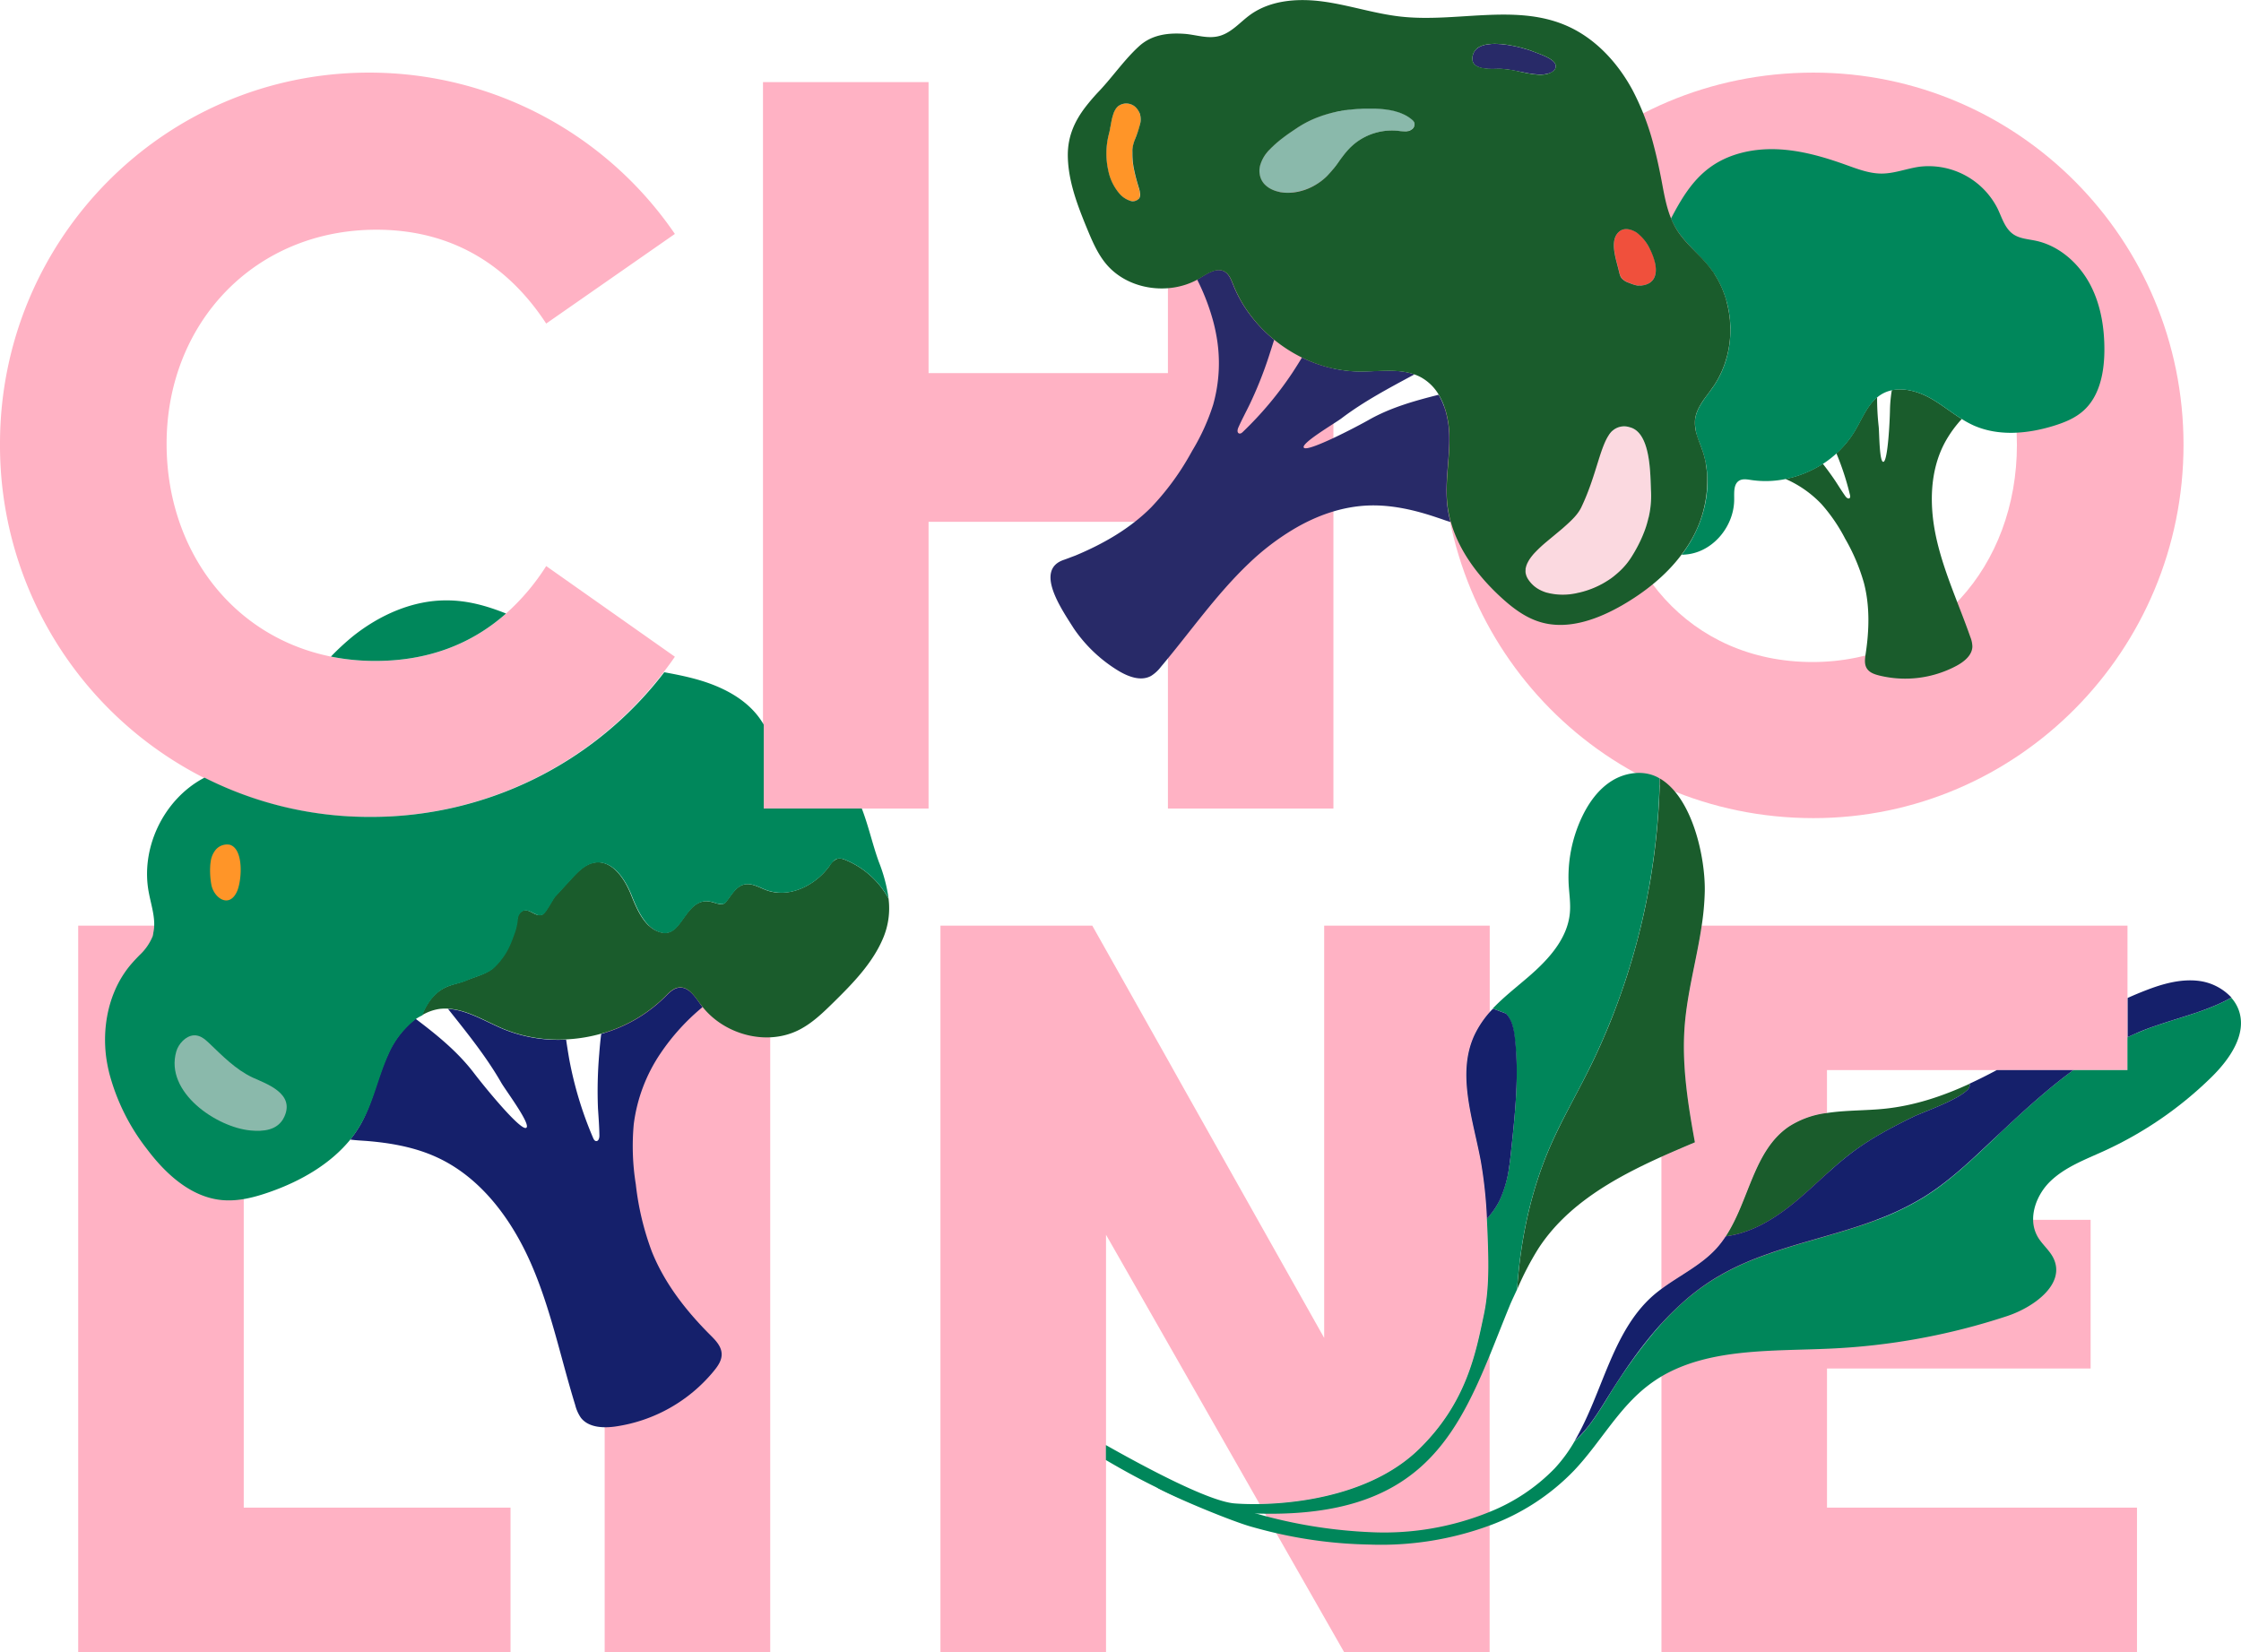 <svg id="f3db21fc-dac6-40a1-ae15-7b77c72d9daa" data-name="Layer 1" xmlns="http://www.w3.org/2000/svg" viewBox="0 0 786.36 579.74"><defs><style>.a66f46bb-117e-4894-8093-fa14bcec45e8{fill:#ffb2c4;}.a63fd11d-b7ac-4440-8d82-d2f24c058ef9{fill:#1a5c2c;}.aa3aa68e-4ad2-4ea7-8513-80a4c7d6f3a4{fill:#00865a;}.ba3ce272-00c7-437d-be02-112083d6a203{fill:#15206b;}.f42f668d-3893-4c53-a10d-0a69766c0848{fill:#00875b;}.b41f713b-1485-4d33-8248-0b580450bbfd{fill:#282a68;}.b23177d0-78a5-4cb1-9f33-a981a36a6dbc{fill:#8ab9ab;}.e680868e-124c-4008-bec1-1a87e8f8d059{fill:#fbd9e0;}.ba6eab62-dd75-4284-8da4-1c535f6837dc{fill:#f0503c;}.b3103684-9742-48c1-941b-f0d7cc16aacb{fill:#ff9528;}</style></defs><title>Cerebelly_Website_NutrientIllustrated_Choline</title><path class="a66f46bb-117e-4894-8093-fa14bcec45e8" d="M27.44,324.81H85.53V529.05h93.61v50.69H27.44Z"/><rect class="a66f46bb-117e-4894-8093-fa14bcec45e8" x="212.18" y="324.82" width="58.09" height="254.92"/><path class="a66f46bb-117e-4894-8093-fa14bcec45e8" d="M522,434.48c.33,8.95.51,18-1.32,26.75-2.88,13.69-6.1,30.95-22.69,47.21-15.78,15.46-40.57,19.07-56,19.35l1.94,3.39.5.88,3.36,5.88,23.85,41.8h51.06V426.48c-.34.39-.68.77-1,1.14Q521.91,431.06,522,434.48Zm-4.64-71.43c-6.42,13.65-.6,29.5,2.16,44.32a156.6,156.6,0,0,1,2.16,20.26q.54-.57,1-1.17V355.08A34.64,34.64,0,0,0,517.39,363.05Z"/><path class="a66f46bb-117e-4894-8093-fa14bcec45e8" d="M517.39,363.05c-6.42,13.65-.6,29.5,2.16,44.32a156.6,156.6,0,0,1,2.16,20.26q.54-.57,1-1.17v0c-.34.39-.68.77-1,1.14q.18,3.44.3,6.86c.33,8.95.51,18-1.32,26.75-2.88,13.69-6.1,30.95-22.69,47.21-15.78,15.46-40.57,19.07-56,19.35l-1-1.74L411.33,474l0,0-13.57-23.79-9.66-16.92V579.74H330V324.82h53.28l12.65,22.47,14.27,25.37,4,7.16,50.45,89.67V324.82h58.09v30.26A34.64,34.64,0,0,0,517.39,363.05Z"/><path class="a66f46bb-117e-4894-8093-fa14bcec45e8" d="M591.09,360.33c.91-12,4.28-23.64,6-35.51H583v81.1c3.9-1.75,7.83-3.42,11.71-5.06C592.26,387.48,590.05,373.9,591.09,360.33Zm50,168.72V480.22h92.5V428.05h-92.5V390.56a31.71,31.71,0,0,0-13.41,4.78c-12.4,8.42-13.92,26-22.14,38.48a32.48,32.48,0,0,1-3.23,4.24c-5.39,5.94-12.86,9.45-19.31,14.23V579.74H749.86V529.05Z"/><path class="a66f46bb-117e-4894-8093-fa14bcec45e8" d="M746.53,324.82v50.69H641.08v15.05a31.71,31.71,0,0,0-13.41,4.78c-12.4,8.42-13.92,26-22.14,38.48a32.48,32.48,0,0,1-3.23,4.24c-5.39,5.94-12.86,9.45-19.31,14.23V405.92c3.9-1.75,7.83-3.42,11.71-5.06-2.44-13.38-4.65-27-3.61-40.53.91-12,4.28-23.64,6-35.51Z"/><path class="a66f46bb-117e-4894-8093-fa14bcec45e8" d="M191.66,198.64l45.15,31.81c-1.27,1.87-2.61,3.68-4,5.48a129.47,129.47,0,0,1-103.32,50.76,128,128,0,0,1-58-13.77A130.8,130.8,0,0,1,0,155.73C0,83.94,57.72,25.48,129.51,25.48a129.83,129.83,0,0,1,107.3,56.61l-45.15,31.45c-13.31-20.36-32.92-32.93-59.57-32.93-42.92,0-73.63,32.93-73.63,75.12,0,36.92,22.7,67.61,57.66,74.67a78.24,78.24,0,0,0,15.6,1.53c18.72,0,33.88-6,45.85-16.64A78.66,78.66,0,0,0,191.66,198.64Z"/><polygon class="a66f46bb-117e-4894-8093-fa14bcec45e8" points="467.89 28.81 467.89 283.73 409.82 283.73 409.82 183.11 325.83 183.11 325.83 283.73 267.73 283.73 267.73 28.81 325.83 28.81 325.83 130.93 409.82 130.93 409.82 28.81 467.89 28.81"/><path class="a66f46bb-117e-4894-8093-fa14bcec45e8" d="M506.09,156.09c0-72.15,57.34-130.61,130.23-130.61,71.78,0,129.87,58.46,129.87,130.61s-58.09,131-129.87,131C563.43,287.07,506.09,228.24,506.09,156.09Zm201.64,0c0-42.55-29.23-75.85-71.78-75.85-42.92,0-71.4,33.3-71.4,75.85S593,232.31,636,232.31C678.5,232.31,707.73,198.64,707.73,156.09Z"/><path class="a63fd11d-b7ac-4440-8d82-d2f24c058ef9" d="M691.2,380.92a2.93,2.93,0,0,1-1.13,1.84c-.14.13-.29.26-.46.39a15.44,15.44,0,0,1-1.72,1.2l-1,.61-.37.2-1.14.61c-.65.33-1.33.67-2,1l-.84.39-.85.39c-1.71.76-3.44,1.48-5,2.12l-1.5.61-.69.28-1.24.51c-.76.32-1.38.58-1.78.78-7.43,3.65-14.8,7.51-21.45,12.48-3.1,2.33-6,4.86-8.9,7.46-3.75,3.39-7.42,6.87-11.32,10.08-6.89,5.67-14.79,10.59-23.62,11.89a2.18,2.18,0,0,0-.61.06c8.22-12.5,9.74-30.06,22.14-38.48a31.71,31.71,0,0,1,13.41-4.78c6.48-1,13.38-.81,19.92-1.47,10.61-1.06,20.52-4.38,30.12-8.8A1.91,1.91,0,0,1,691.2,380.92Z"/><path class="aa3aa68e-4ad2-4ea7-8513-80a4c7d6f3a4" d="M776.09,377.89a132.23,132.23,0,0,1-37.78,26c-6.57,3-13.57,5.58-18.79,10.58-3.65,3.49-6.16,8.63-6.1,13.54a12.2,12.2,0,0,0,1.64,6.06c1.63,2.78,4.37,4.85,5.66,7.81,3.91,8.94-7.21,16.9-16.44,19.95a231.23,231.23,0,0,1-62.21,11.42C621.93,474.18,600,473,583,483a46.92,46.92,0,0,0-4.44,3c-10.61,8-17,20.27-26.16,29.95a78.73,78.73,0,0,1-29.63,19.34A110.53,110.53,0,0,1,480.47,542a158.32,158.32,0,0,1-32.62-4c-2.85-.66-5.78-1.41-8.84-2.28-6.65-1.88-24.7-9.3-32.06-13.16l0,0-1.17-.64,7.86.84c10,2.84,18.33,5.85,27.47,8.44h0c1.12.32,2.25.64,3.4.94a171.65,171.65,0,0,0,36.14,5.5,98.22,98.22,0,0,0,42.13-7.13,65.83,65.83,0,0,0,22.73-15.21,52.42,52.42,0,0,0,7-9.54c4.67-4.15,8.21-9.85,11.36-14.94a191.75,191.75,0,0,1,16.5-23.29c.86-1,1.73-2,2.63-3q2.06-2.26,4.22-4.39t4.46-4.11q1.74-1.48,3.54-2.87,3-2.31,6.26-4.32a85.27,85.27,0,0,1,10.68-5.56h0q2.76-1.2,5.58-2.26h0l2.83-1h0c.95-.34,1.9-.66,2.86-1,9.42-3.13,19.19-5.55,28.65-8.66q2.67-.87,5.31-1.84c.35-.13.71-.25,1.06-.39a96,96,0,0,0,16.45-7.89c8.21-5.05,15.34-11.69,22.37-18.3L702,397.4c8.18-7.67,16.53-15.3,25.51-21.89h19V364c1-.5,2.09-1,3.15-1.43s2.13-.89,3.21-1.31q2.82-1.08,5.69-2c3.83-1.27,7.71-2.41,11.51-3.69l1.67-.57c2.21-.77,4.39-1.61,6.51-2.56h0c1.6-.71,3.16-1.48,4.69-2.34a13.36,13.36,0,0,1,2.61,4.32C788.59,362.8,782.46,371.61,776.09,377.89Z"/><path class="ba3ce272-00c7-437d-be02-112083d6a203" d="M727.53,375.51c-9,6.59-17.33,14.22-25.51,21.89q-2.38,2.22-4.75,4.46c-7,6.61-14.16,13.23-22.38,18.3a95.53,95.53,0,0,1-16.44,7.89c-.35.14-.71.26-1.06.39-1.75.64-3.52,1.25-5.29,1.84-9.46,3.11-19.23,5.53-28.65,8.66-1,.32-1.91.64-2.86,1h0c-1,.33-1.89.67-2.83,1h0q-2.82,1.05-5.58,2.26h0a84.83,84.83,0,0,0-10.7,5.56,75.19,75.19,0,0,0-6.24,4.32q-1.8,1.38-3.54,2.87-2.29,2-4.46,4.11c-1.46,1.41-2.86,2.87-4.22,4.37-7.27,8-13.46,17.1-19.15,26.3-1.57,2.55-3.25,5.25-5.11,7.83a43.91,43.91,0,0,1-6.25,7.11c10.15-17.24,13.27-39.63,28.9-52.16.53-.42,1.06-.83,1.61-1.23,6.45-4.78,13.92-8.29,19.31-14.23a32.48,32.48,0,0,0,3.23-4.24,2,2,0,0,0,.61-.06c8.83-1.3,16.73-6.22,23.62-11.89,3.9-3.21,7.57-6.69,11.32-10.08,2.88-2.6,5.8-5.13,8.9-7.46,6.65-5,14-8.83,21.45-12.48.4-.2,1-.46,1.78-.78l1.24-.51.69-.28,1.5-.61c1.56-.64,3.29-1.36,5-2.12l.85-.39.84-.39c.7-.33,1.38-.67,2-1l1.14-.61.37-.2,1-.61a15.44,15.44,0,0,0,1.72-1.2c.17-.13.32-.26.46-.39a2.93,2.93,0,0,0,1.13-1.84,1.91,1.91,0,0,0-.08-.63c3.22-1.48,6.41-3.09,9.57-4.78Z"/><path class="ba3ce272-00c7-437d-be02-112083d6a203" d="M783,350.05c-1.52.85-3.08,1.62-4.67,2.34h0c-2.12.94-4.3,1.78-6.51,2.56l-1.67.57c-3.8,1.28-7.68,2.42-11.51,3.69-1.92.63-3.83,1.29-5.71,2-1.08.41-2.14.85-3.19,1.31s-2.11.93-3.15,1.43V350.19q3.18-1.44,6.43-2.69c5.76-2.24,12-4,18.16-3.34A18.83,18.83,0,0,1,783,350.05Z"/><path class="a63fd11d-b7ac-4440-8d82-d2f24c058ef9" d="M598.2,312.81a92.56,92.56,0,0,1-1.08,12c-1.75,11.87-5.12,23.53-6,35.51-1,13.57,1.17,27.15,3.61,40.53-3.88,1.64-7.81,3.31-11.71,5.06-16.88,7.62-33.23,16.89-43.18,32.17a103.08,103.08,0,0,0-7.49,14.41c1.18-17.18,4.67-34.13,11.48-49.89,4-9.21,9-17.9,13.51-26.88,2-4,3.86-8,5.61-12.1q2-4.59,3.75-9.25,2.31-6.08,4.3-12.25c.52-1.62,1-3.25,1.51-4.88.25-.86.5-1.71.74-2.57.3-1.07.6-2.14.89-3.21.22-.81.43-1.61.64-2.42.37-1.41.72-2.82,1.06-4.23,0-.1.05-.21.07-.32.17-.68.33-1.37.48-2.05l.18-.77c.54-2.38,1.05-4.78,1.5-7.18s1-5.1,1.36-7.66a239.35,239.35,0,0,0,3-33.66C593.88,279.88,598.42,300.86,598.2,312.81Z"/><path class="aa3aa68e-4ad2-4ea7-8513-80a4c7d6f3a4" d="M582.37,273.18a239.65,239.65,0,0,1-15.7,81.2q-1.78,4.67-3.75,9.25c-1.75,4.08-3.63,8.12-5.61,12.1-4.48,9-9.53,17.67-13.51,26.88-6.81,15.76-10.3,32.71-11.48,49.89-.85,1.88-1.78,3.74-2.56,5.65-2.43,5.92-4.69,11.77-7,17.42-12.72,31-27,56.21-78.77,55.61l-2.91-.06c-3.18-.1-6.51-.28-10-.57-6.62-.55-15.37-3.85-24.19-8.07-6.52-3.13-13.08-6.75-18.84-10.14v-5.25c15.13,8.55,36.48,19.81,45.2,20.48,2.31.18,5.3.28,8.77.22,15.4-.28,40.19-3.89,56-19.35,16.59-16.26,19.81-33.52,22.69-47.21,1.83-8.73,1.65-17.8,1.32-26.75q-.12-3.42-.3-6.86c.35-.37.69-.75,1-1.14a27.56,27.56,0,0,0,2.62-3.71c.16-.28.31-.56.46-.84s.3-.58.44-.87A42.47,42.47,0,0,0,529.62,409c0-.33.1-.65.14-1,.24-1.76.42-3.51.6-5.25,1.39-13.1,2.76-26.34,1-39.39l-.14-1c-.1-.63-.23-1.23-.38-1.82h0a13.07,13.07,0,0,0-.37-1.26s0,0,0,0a9.08,9.08,0,0,0-1.91-3.41,1.6,1.6,0,0,0-.26-.26l-4.18-1.58h-.44c3.79-4,8.24-7.47,12.43-11.07,7-6,13.93-13.4,14.75-22.6.31-3.3-.22-6.61-.41-9.93a49.28,49.28,0,0,1,4.6-23.61c2.4-5.08,5.8-9.88,10.58-12.84s11.11-3.81,16.09-1.19C582,272.93,582.17,273.06,582.37,273.18Z"/><path class="ba3ce272-00c7-437d-be02-112083d6a203" d="M530.36,402.76c-.18,1.74-.36,3.49-.6,5.25,0,.32-.09.64-.14,1a40.47,40.47,0,0,1-3.34,12.08c-.14.29-.29.58-.44.87s-.31.57-.48.85a26.27,26.27,0,0,1-2.6,3.68q-.51.6-1,1.17a156.6,156.6,0,0,0-2.16-20.26c-2.76-14.82-8.58-30.67-2.16-44.32a34.64,34.64,0,0,1,5.37-8c.31-.35.63-.69,1-1h.44l4.18,1.58.26.26a9.36,9.36,0,0,1,1.91,3.41s0,0,0,0c.13.4.25.82.37,1.26h0c.14.58.27,1.19.38,1.82l.14,1C533.12,376.42,531.75,389.66,530.36,402.76Z"/><path class="ba3ce272-00c7-437d-be02-112083d6a203" d="M136,370.28a32.14,32.14,0,0,1,9.81-12.79c7.48,5.64,14.82,11.59,20.53,19.09,3.5,4.6,16,19.94,18.22,19.22s-7.1-13.16-8.62-15.78c-5.33-9.3-12.09-17.63-18.74-26,6.7.38,13,4.39,19.32,7.06a50.76,50.76,0,0,0,22.13,3.73c.32,2.25.69,4.52,1.08,6.8a130.49,130.49,0,0,0,8.38,27.67c.21.5.51,1.08,1.06,1.14.85.08,1.17-1.09,1.16-1.94-.05-3.17-.29-6.36-.5-9.49h0a151.73,151.73,0,0,1,.44-19.19c.17-2.3.39-4.64.69-7a51.4,51.4,0,0,0,22.43-13c1.42-1.43,2.94-3,4.9-3.22,3.31-.34,5.53,3.08,7.46,5.78l.76,1.05a76.34,76.34,0,0,0-14.72,16.2,57.19,57.19,0,0,0-9.41,24.91h0a84.3,84.3,0,0,0,.72,21.05,98.25,98.25,0,0,0,5.64,23.65c4.45,11.11,12,20.76,20.46,29.22,1.8,1.79,3.74,3.76,4,6.28s-1.29,4.65-2.84,6.53a54.79,54.79,0,0,1-34.44,19.33c-4.33.6-9.42.37-12.09-3.08a13.78,13.78,0,0,1-2-4.49c-5.06-16.39-8.47-33.33-15.26-49.06s-17.6-30.6-33.16-37.79c-7.78-3.61-16.39-5.12-24.95-5.8-1.83-.12-3.68-.22-5.56-.47a42.05,42.05,0,0,0,3.83-5.7C130.82,386.63,132.46,378.05,136,370.28Z"/><path class="a63fd11d-b7ac-4440-8d82-d2f24c058ef9" d="M163.63,344c3.33-1.41,7.32-2.22,9.85-4.77,4-4.08,5.19-7.09,7.15-12.47,1.26-3.5.23-5.79,2.66-7.11,2.22-1.2,4.56,2.27,6.87,1.32,1.3-.53,3.63-5.37,4.57-6.41l5.72-6.23c2.34-2.55,5-5.28,8.42-5.7,6-.73,10.29,5.68,12.55,11.33s5.12,12.35,11.11,13.36,7.55-9.12,13.62-10.85c3.81-1.1,6.73,2.34,8.6,0s3.45-5.42,6.37-6.1c2.67-.61,5.23,1.06,7.79,2,7.94,2.91,17.14-1.58,22.1-8.45a5.67,5.67,0,0,1,2.9-2.6,4.67,4.67,0,0,1,2.7.43,30.28,30.28,0,0,1,15.18,13.6,26.86,26.86,0,0,1-1.91,13.86c-3.67,8.74-10.57,15.81-17.24,22.38-3.74,3.67-7.55,7.41-12.23,9.79-11.23,5.74-26.11,1.78-33.92-8.09l-.76-1c-2-2.68-4.15-6.13-7.46-5.78-2,.2-3.52,1.81-4.91,3.22a51.41,51.41,0,0,1-22.42,13,54.83,54.83,0,0,1-12.25,2A50.84,50.84,0,0,1,176.55,361c-6.29-2.66-12.61-6.68-19.31-7.05a17,17,0,0,0-2.94.08A16.64,16.64,0,0,0,148,356.3c1.72-4.25,4.32-8,8.38-9.85C158.63,345.37,161.26,345,163.63,344Z"/><path class="f42f668d-3893-4c53-a10d-0a69766c0848" d="M131.72,231.93a78.24,78.24,0,0,1-15.6-1.53,87.62,87.62,0,0,1,7.75-7.16c9.39-7.47,21-12.65,32.95-12.56,7.25,0,14.08,1.94,20.75,4.61C165.6,225.89,150.44,231.93,131.72,231.93Z"/><path class="f42f668d-3893-4c53-a10d-0a69766c0848" d="M311.82,315.36a30.43,30.43,0,0,0-15.18-13.61,4.69,4.69,0,0,0-2.71-.42,3.1,3.1,0,0,0-1.6,1,0,0,0,0,1,0,0,17.47,17.47,0,0,0-1.27,1.6,8.47,8.47,0,0,1-.58.76,1.81,1.81,0,0,1-.25.3c-.24.3-.51.62-.79.91s-.58.62-.88.92a21.71,21.71,0,0,1-3.22,2.68c-.21.15-.44.31-.65.44-.37.24-.74.47-1.13.68s-.71.39-1.06.57l-.09.05a18.53,18.53,0,0,1-2,.86,20.49,20.49,0,0,1-2.06.64l-1,.23a15.84,15.84,0,0,1-8.35-.6c-2.55-.94-5.12-2.59-7.78-2h0a2.44,2.44,0,0,0-.52.16,4.45,4.45,0,0,0-.94.43,9,9,0,0,0-2.11,1.84q-.32.38-.63.78l-.8,1.06c-.44.63-.88,1.25-1.33,1.83a2.49,2.49,0,0,1-.23.23,2.31,2.31,0,0,1-.29.24l-.21.13a1.34,1.34,0,0,1-.24.12l-.28.07a6.57,6.57,0,0,1-2.86-.48h0c-.23-.07-.46-.14-.69-.19a8.12,8.12,0,0,0-2.16-.33,5.74,5.74,0,0,0-1.63.21,6.8,6.8,0,0,0-.86.31,4.94,4.94,0,0,0-.68.36,6.54,6.54,0,0,0-.71.45,6.78,6.78,0,0,0-.67.53c-.21.18-.4.37-.6.57a19.88,19.88,0,0,0-1.67,2c-.84,1.11-1.62,2.27-2.43,3.31-.23.3-.46.58-.69.86l-.7.76a5.8,5.8,0,0,1-3.26,1.8,4.41,4.41,0,0,1-1.35,0c-5.94-1-8.84-7.73-11.1-13.36s-6.51-12.07-12.55-11.34a6.25,6.25,0,0,0-.65.12,4.34,4.34,0,0,0-.62.16,6,6,0,0,0-.6.19,7.59,7.59,0,0,0-1.12.53s0,0,0,0c-.3.16-.58.33-.86.51s-.79.56-1.18.88a18.11,18.11,0,0,0-1.53,1.39c-.62.62-1.24,1.27-1.82,1.9l-5.72,6.23a4.44,4.44,0,0,0-.47.64c-.55.83-1.27,2.13-2,3.27,0,0,0,0,0,0-.23.33-.44.67-.65,1l-.21.3a7.47,7.47,0,0,1-.69.79,1.82,1.82,0,0,1-.53.39,2.81,2.81,0,0,1-2.13-.07,2.53,2.53,0,0,0-.33-.16l-.94-.44a1.22,1.22,0,0,0-.3-.16s0,0,0,0l-.3-.14a4,4,0,0,0-.64-.28,2.63,2.63,0,0,0-.93-.25,1.69,1.69,0,0,0-.55,0,.3.3,0,0,0-.19,0l-.32.09a1,1,0,0,0-.22.08,3.37,3.37,0,0,0-1.78,2.73,22.84,22.84,0,0,1-.88,4.39c-1.53,4.36-2.63,7.2-5.18,10.28,0,0,0,0,0,.07-.37.44-.78.9-1.2,1.36l-.72.75a10.2,10.2,0,0,1-2.13,1.61c-2.36,1.35-5.25,2.07-7.72,3.15s-5,1.34-7.35,2.41c-4.07,1.87-6.68,5.62-8.39,9.86a16.42,16.42,0,0,0-2.06,1.14s-.05,0-.07.08a31,31,0,0,0-3,2.64c-.3.3-.6.61-.88.93a2.4,2.4,0,0,0-.21.23,12.63,12.63,0,0,0-1,1.11,32.81,32.81,0,0,0-3.4,5c-.48.9-.92,1.81-1.32,2.77-3.51,7.76-5.14,16.34-9.32,23.78a39.82,39.82,0,0,1-3.82,5.69l-.09.11c-7.13,8.8-17.64,14.75-28.41,18.52-5.37,1.88-11,3.35-16.71,2.82-10.83-1-19.71-9.12-26.26-17.82a73.84,73.84,0,0,1-13.24-26.52,55.43,55.43,0,0,1-1.11-5.63c-1.35-10.13.55-20.9,6.15-29.37a34.3,34.3,0,0,1,3-3.91c.79-.9,1.62-1.76,2.51-2.68a18.8,18.8,0,0,0,4.67-6.74,11.1,11.1,0,0,0,.19-1.13c1-4.42-.6-9.1-1.49-13.63-3.24-15.67,4.87-32.94,19-40.57l.46-.23a128,128,0,0,0,58,13.77,129.47,129.47,0,0,0,103.32-50.76c3.59.65,7.18,1.36,10.7,2.31,9.39,2.52,18.79,7.16,23.84,15.47.13.22.25.41.36.62v29.41H302.4c2.36,6.07,3.78,12.69,6,18.78A56.27,56.27,0,0,1,311.82,315.36Z"/><path class="b41f713b-1485-4d33-8248-0b580450bbfd" d="M545.9,23c-.25-2.4-5.9-4.1-7.8-4.88-4.08-1.65-19.18-5.7-21.23,1-1.63,5.32,5.23,5.17,8.28,5.05,5.11-.22,9.92,1.82,15,2C542,26.28,546.18,25.71,545.9,23Z"/><path class="b41f713b-1485-4d33-8248-0b580450bbfd" d="M509,183.19c-.85-.26-1.71-.53-2.57-.84s-1.57-.53-2.36-.8c-7.58-2.56-15.51-4.4-23.5-4.18-9.54.29-18.65,3.53-26.89,8.47a87.17,87.17,0,0,0-15.36,11.77c-11.59,11-20.73,24.27-31,36.44a13,13,0,0,1-3.39,3.12c-3.56,2-8,.31-11.49-1.79a50.9,50.9,0,0,1-15.64-14.83c-4.34-6.85-14-20.7-3.36-24.14l3.91-1.46c9.75-4.07,19.08-9.4,26.52-16.84a92.1,92.1,0,0,0,13.51-18.21l1-1.78a75.06,75.06,0,0,0,7.28-16,53.62,53.62,0,0,0,1.09-24.77,57.76,57.76,0,0,0-1.56-6.42,76.54,76.54,0,0,0-5.12-12.84c.35-.2.71-.37,1.05-.59,2.64-1.6,5.81-3.72,8.51-2.23,1.64.92,2.35,2.87,3.05,4.61a45.56,45.56,0,0,0,6.56,11.35,48.7,48.7,0,0,0,7.86,8q-1,3.17-2,6.24a138.45,138.45,0,0,1-6.68,16.61c-1.3,2.66-2.7,5.26-3.89,7.95-.33.73-.49,1.84.27,2.08.5.16,1-.23,1.34-.58a123.23,123.23,0,0,0,17.3-20.64q1.79-2.73,3.42-5.43a47.23,47.23,0,0,0,20.34,4.91c6.42,0,13.25-1.09,19.13,1-8.76,4.74-17.63,9.38-25.59,15.42-2.25,1.71-14.77,9-13.16,10.37s18-7.14,22.66-9.78c7.63-4.34,16.1-6.73,24.58-8.85a25.11,25.11,0,0,1,2.46,5.8,34.54,34.54,0,0,1,1.26,8.77c.15,7.94-1.57,15.89-.73,23.8A39.91,39.91,0,0,0,509,183.19Z"/><path class="b23177d0-78a5-4cb1-9f33-a981a36a6dbc" d="M495.14,41.61C491.48,38.8,486.62,38.14,482,38h0c-9.21-.24-19,1.57-26.75,6.74-5.08,3.37-15.5,10.13-13,17.56,1.35,4,6.21,5.57,10.38,5.31a20.51,20.51,0,0,0,13-5.77c3.12-3.07,5.19-7.08,8.31-10.15a20.75,20.75,0,0,1,16.57-5.78,9.7,9.7,0,0,0,3.87,0c1.24-.38,2.33-1.7,1.91-2.93A3.13,3.13,0,0,0,495.14,41.61Zm-44,7.2.2-.22Z"/><path class="e680868e-124c-4008-bec1-1a87e8f8d059" d="M579.33,172.47c-.27-5.71.06-20.8-7.52-22.59-10.17-2.41-9.24,12.17-17,28.31l-.13.24c-4.19,8.08-23.33,16.35-18.57,24.56,4.41,7.62,17.11,6.94,26.31,1.83a28.3,28.3,0,0,0,10.19-9.43c.56-.9,1.09-1.82,1.6-2.75C577.46,186.68,579.69,179.94,579.33,172.47Z"/><path class="ba6eab62-dd75-4284-8da4-1c535f6837dc" d="M579.81,89.13c-1.33-3.26-3.51-6.29-5.42-7.51-2.36-1.51-5.13-2-7,.51-2.38,3.31-.09,9.43.72,13a6,6,0,0,0,1,2.54,6.05,6.05,0,0,0,2.52,1.55l.63.24a7.92,7.92,0,0,0,3.8.73h0C581.88,99.49,581.81,94,579.81,89.13Z"/><path class="a63fd11d-b7ac-4440-8d82-d2f24c058ef9" d="M663.83,136.92a48.87,48.87,0,0,0-.64,6.84c-.06,4-.75,17.79-2.26,18.29s-1.46-10.3-1.71-12.39a90.48,90.48,0,0,1-.55-10.27c-3.56,3-5.41,7.79-7.86,11.89a34.42,34.42,0,0,1-6.43,7.79,95.22,95.22,0,0,1,4.78,14.64c.09.37.15.82-.13,1.07-.44.4-1.1-.12-1.45-.6-1.28-1.79-2.43-3.68-3.64-5.52h0c-1.35-2-2.8-4-4.32-5.92a38,38,0,0,1-13.09,5.32,38.9,38.9,0,0,1,12.62,8.83h0A59.37,59.37,0,0,1,647.44,189a68,68,0,0,1,6.61,15.57c2.1,8.07,1.86,16.58.61,24.82-.26,1.74-.54,3.65.39,5.14s2.64,2.07,4.28,2.49a38.18,38.18,0,0,0,27.27-3.42c2.67-1.45,5.43-3.69,5.5-6.72a9.6,9.6,0,0,0-.72-3.36c-3.94-11.26-9-22.15-11.72-33.77s-2.78-24.4,3-34.85a41.33,41.33,0,0,1,5.72-7.87c-3.73-2.31-7.17-5.13-11-7.29C673.24,137.42,668.27,136,663.83,136.92Z"/><path class="f42f668d-3893-4c53-a10d-0a69766c0848" d="M733.16,99.34c-4-7.24-10.78-13.16-18.85-14.87-2.71-.57-5.64-.72-7.91-2.31-2.86-2-3.88-5.65-5.37-8.8A27.11,27.11,0,0,0,673.57,58.5c-4.48.63-8.8,2.4-13.31,2.41-4.32,0-8.45-1.6-12.52-3.06-7.85-2.82-16-5.17-24.32-5.48s-17,1.57-23.66,6.57c-6.06,4.52-9.89,11-13.41,17.74A25.6,25.6,0,0,0,588,80c3.08,5.21,8.06,9,11.81,13.74,9.26,11.7,9.89,29.47,1.48,41.79-2.64,3.85-6.17,7.52-6.53,12.17a17.7,17.7,0,0,0,1.54,7.48c.39,1.07.81,2.14,1.17,3.22a32.73,32.73,0,0,1,1.13,4.46c1.67,9.29-.64,19.22-5.52,27.39a47.75,47.75,0,0,1-3,4.42,19.52,19.52,0,0,0,2.75-.25c9-1.48,15.83-10.37,15.69-19.45,0-2.3-.21-5.15,1.78-6.32,1.21-.71,2.73-.43,4.11-.22a34.62,34.62,0,0,0,12.18-.34,38,38,0,0,0,13.09-5.32,36.77,36.77,0,0,0,4.76-3.67,34.42,34.42,0,0,0,6.43-7.79c2.45-4.1,4.3-8.9,7.86-11.89a12.28,12.28,0,0,1,1.72-1.2,11.53,11.53,0,0,1,3.44-1.27c4.44-.93,9.41.5,13.49,2.79,3.84,2.16,7.28,5,11,7.29a34.23,34.23,0,0,0,4,2.19c8.75,3.95,19,3.05,28.17.23,3.79-1.16,7.57-2.68,10.52-5.33,5.65-5.05,7.26-13.24,7.35-20.83C738.5,115,737.13,106.58,733.16,99.34Z"/><path class="b3103684-9742-48c1-941b-f0d7cc16aacb" d="M397.58,51.2h0c.61-3.23,4.14-8.37,1.95-12.25a4.85,4.85,0,0,0-7.61-1.34c-1.85,2-2.11,6.53-2.8,9.23a27.23,27.23,0,0,0-.28,13,17.89,17.89,0,0,0,3.82,8,8.61,8.61,0,0,0,3.66,2.56c1.37.43,2.84.16,3.42-.86s.16-2.54-.26-3.9C398,60.73,396.73,55.65,397.58,51.2Z"/><path class="a63fd11d-b7ac-4440-8d82-d2f24c058ef9" d="M607.12,114.22c0-.41,0-.81-.07-1.22,0-.1,0-.2,0-.3,0-.37-.06-.74-.11-1.11s0-.47-.08-.7l-.12-.88c-.09-.56-.19-1.11-.3-1.66-.07-.37-.15-.73-.23-1.09l-.18-.73c-.08-.33-.17-.66-.26-1a.56.56,0,0,0,0-.12c-.07-.28-.16-.56-.25-.83a3,3,0,0,0-.1-.32c-.05-.17-.11-.34-.17-.51-.19-.56-.4-1.11-.61-1.65-.05-.12-.08-.23-.13-.35s-.07-.18-.12-.27-.11-.28-.17-.42-.24-.54-.37-.81-.18-.4-.28-.59c-.35-.72-.72-1.42-1.12-2.1-.14-.24-.28-.48-.43-.72s-.4-.64-.6-1-.47-.69-.71-1-.57-.79-.88-1.18c-.7-.89-1.45-1.74-2.22-2.58C594.2,87.5,590.44,84.19,588,80c-.46-.79-.86-1.61-1.24-2.44l-.36-.83h0c-1.72-4.19-2.5-8.77-3.34-13.24-.78-4.08-1.65-8.17-2.71-12.2a90,90,0,0,0-7.47-19.62c-5.3-9.84-13.34-18.52-23.65-22.85-17.9-7.54-38.44-.84-57.75-3-9-1-17.68-3.91-26.63-5.2s-18.73-.74-26.1,4.53c-3.47,2.48-6.44,6.16-10.65,7.41s-8.38-.4-12.53-.69c-5.9-.41-11.57.35-16,4.47-5.05,4.63-9.12,10.58-13.85,15.59a71.31,71.31,0,0,0-4.93,5.74c-3.63,4.78-6.06,10-6.1,16.58,0,7.68,2.45,15.18,5.27,22.3.42,1.08.85,2.14,1.29,3.2,1.87,4.52,3.76,9.13,6.89,12.88,7.52,9,21.73,11.09,32,5.5.35-.2.71-.37,1.05-.59,2.64-1.6,5.81-3.72,8.51-2.23,1.64.92,2.35,2.87,3.05,4.61a45.56,45.56,0,0,0,6.56,11.35,48.7,48.7,0,0,0,7.86,8,51.81,51.81,0,0,0,9.74,6.23,47.23,47.23,0,0,0,20.34,4.91c6.42,0,13.25-1.09,19.13,1a15.09,15.09,0,0,1,2.5,1.14,16.62,16.62,0,0,1,6,6,25.11,25.11,0,0,1,2.46,5.8,34.54,34.54,0,0,1,1.26,8.77c.15,7.94-1.57,15.89-.73,23.8a39.91,39.91,0,0,0,1.22,6.25c2.87,10.2,9.73,19.2,17.63,26.45,3.9,3.58,8.24,6.9,13.28,8.52,9.25,3,19.3-.29,27.88-5l1.17-.65c8-4.6,15.49-10.5,21-17.87.54-.71,1.06-1.43,1.56-2.17s1-1.48,1.44-2.25a41.65,41.65,0,0,0,6-22.88c0-1-.12-1.9-.24-2.84-.07-.56-.16-1.11-.26-1.67,0-.11,0-.21,0-.32l-.15-.73a28.63,28.63,0,0,0-.93-3.41c0-.12-.08-.22-.12-.33a2.19,2.19,0,0,0-.12-.33c-.29-.86-.62-1.71-.94-2.56s-.6-1.65-.85-2.48a13.75,13.75,0,0,1-.68-5c0-.29.06-.57.1-.86a11.37,11.37,0,0,1,.45-1.83,13.31,13.31,0,0,1,.59-1.42,6.18,6.18,0,0,1,.39-.77,6.52,6.52,0,0,1,.38-.68,1,1,0,0,1,.13-.23c.24-.4.49-.8.75-1.19.69-1,1.45-2,2.19-3,.53-.72,1-1.43,1.54-2.15a33.89,33.89,0,0,0,2-3.38c.39-.77.77-1.57,1.11-2.38s.65-1.62.92-2.45.52-1.66.74-2.5a37.27,37.27,0,0,0,1.13-9.11C607.15,115.19,607.14,114.71,607.12,114.22ZM400,43.69a39.29,39.29,0,0,1-1.84,5.46,14,14,0,0,0-.62,2.05c-.08.43-.14.86-.18,1.3a2.56,2.56,0,0,0,0,.39,5.63,5.63,0,0,0,0,.58c0,.12,0,.24,0,.36v.41a26.27,26.27,0,0,0,.51,4.92c.08.43.17.85.27,1.28a3,3,0,0,0,.07.32c.37,1.63.83,3.26,1.32,4.87a13.67,13.67,0,0,1,.44,1.67h0c0,.22.07.44.09.65a2.8,2.8,0,0,1-.27,1.57,2.89,2.89,0,0,1-3.42.86,8.43,8.43,0,0,1-3.66-2.57,17.84,17.84,0,0,1-3.82-8,27.24,27.24,0,0,1,.28-13c0-.17.09-.34.13-.53.08-.36.15-.75.23-1.15,0-.21.08-.41.11-.62.12-.63.23-1.28.36-1.93a19.61,19.61,0,0,1,.85-3.09,7.7,7.7,0,0,1,.5-1,4.61,4.61,0,0,1,.62-.86,3.28,3.28,0,0,1,.8-.63,4.67,4.67,0,0,1,3.35-.59,3.43,3.43,0,0,1,.61.16,4.83,4.83,0,0,1,1.7,1A5.84,5.84,0,0,1,399.53,39l.18.33s0,0,0,0A4.48,4.48,0,0,1,400,40a7,7,0,0,1,.16,3.07C400.11,43.27,400.07,43.48,400,43.69Zm95.3,1.77a2.87,2.87,0,0,1-.93.49A2.37,2.37,0,0,1,494,46a3.66,3.66,0,0,1-.74.1,17.31,17.31,0,0,1-2.77-.21,20.91,20.91,0,0,0-15.08,4.45c-.52.42-1,.86-1.49,1.32h0a29.09,29.09,0,0,0-2.68,3.09c-.5.65-1,1.32-1.47,2a40.67,40.67,0,0,1-4.17,5.08c-.21.21-.43.41-.65.61l-.69.59a16.77,16.77,0,0,1-1.46,1.09A20.07,20.07,0,0,1,458,66.57c-.29.11-.58.2-.87.28s-.57.17-.86.24h0a19,19,0,0,1-2.66.47l-.91.07a14.5,14.5,0,0,1-3.08-.15c-.25,0-.5-.08-.75-.14l-.73-.18-.71-.22a10.84,10.84,0,0,1-1.36-.57,8.51,8.51,0,0,1-2.29-1.66,6.42,6.42,0,0,1-1.46-2.39,7.36,7.36,0,0,1,0-4.73,12.54,12.54,0,0,1,2.2-4c.28-.36.58-.71.89-1s.64-.69,1-1l.78-.75.51-.45c.27-.25.55-.49.83-.72s.73-.6,1.1-.89h0l1.11-.84c.74-.55,1.46-1.07,2.16-1.54l.51-.35,1.88-1.26c.41-.27.82-.53,1.25-.78a2.26,2.26,0,0,1,.26-.16,37.14,37.14,0,0,1,5.54-2.67l1.14-.42c.35-.13.7-.25,1.05-.35s.76-.25,1.15-.36l1.21-.34.87-.22c.39-.1.78-.18,1.17-.26S469.6,39,470,39s.7-.14,1.05-.2.63-.11.95-.15l.31,0c.46-.08.92-.14,1.38-.19l.23,0q.8-.09,1.59-.15c.55-.06,1.1-.09,1.65-.12s1.1-.06,1.65-.07c1.09,0,2.16,0,3.23,0s2.28.09,3.41.21a27.49,27.49,0,0,1,3.52.58c.34.08.69.17,1,.28.49.13,1,.29,1.45.47.26.1.53.21.79.33a14.44,14.44,0,0,1,1.52.77,13.44,13.44,0,0,1,1.44,1l.36.3a1.29,1.29,0,0,1,.17.16,2.37,2.37,0,0,1,.63.94A2.25,2.25,0,0,1,495.33,45.46Zm37.85-20.35a33.29,33.29,0,0,0-8-1,18.24,18.24,0,0,1-5.92-.49l-.51-.19a4.2,4.2,0,0,1-1.28-.82,2.92,2.92,0,0,1-.51-.7.91.91,0,0,0-.07-.14,2.06,2.06,0,0,1-.12-.35l0-.1a3.43,3.43,0,0,1-.08-.48,4.76,4.76,0,0,1,.24-1.78A4.68,4.68,0,0,1,518.29,17h0a4.36,4.36,0,0,1,.87-.57c4.92-2.62,15.6.33,18.92,1.68,1.74.71,6.54,2.17,7.6,4.22a1.8,1.8,0,0,1,.2.66,2.1,2.1,0,0,1-.08.88,1.72,1.72,0,0,1-.25.53,2.22,2.22,0,0,1-.37.44,6.64,6.64,0,0,1-3.55,1.31,10.11,10.11,0,0,1-1.5.06,26.6,26.6,0,0,1-3.45-.4c-.69-.11-1.37-.24-2.05-.38Zm45.3,156.57c-.14.64-.3,1.26-.48,1.88-.24.87-.52,1.72-.83,2.56a47.43,47.43,0,0,1-3,6.52c-.26.47-.52.93-.79,1.39s-.54.9-.82,1.35a25.09,25.09,0,0,1-4.33,5.2c-.67.62-1.36,1.19-2,1.71s-1.34,1-2,1.41h0c-.65.42-1.27.79-1.85,1.11l-.23.13-.24.12-.81.42a31.28,31.28,0,0,1-4.25,1.73c-.59.19-1.17.36-1.76.52-.35.09-.7.18-1.05.25l-.72.16a22.34,22.34,0,0,1-10.67-.21,8.09,8.09,0,0,1-.83-.28h0a12.64,12.64,0,0,1-1.54-.69,10.28,10.28,0,0,1-1.42-.89,9.06,9.06,0,0,1-1.24-1.08,8.09,8.09,0,0,1-.56-.61,9.84,9.84,0,0,1-1-1.39,5.47,5.47,0,0,1-.57-1.36,3.88,3.88,0,0,1-.14-.66h0a4.29,4.29,0,0,1,0-1,2.28,2.28,0,0,1,0-.26c0-.15,0-.3.07-.45a5.48,5.48,0,0,1,.17-.67,6.07,6.07,0,0,1,.25-.67v0c0-.11.1-.23.16-.34a11,11,0,0,1,1-1.71c.16-.23.33-.46.52-.69l.27-.34q.28-.35.6-.69A45.84,45.84,0,0,1,542.8,190l.4-.34,2.06-1.71.77-.64,2.17-1.81,1.12-1,.38-.34.86-.79c.69-.64,1.32-1.28,1.91-1.92l.49-.57.37-.45.26-.34.32-.45a10.14,10.14,0,0,0,.75-1.23c.05-.08.1-.18.14-.26,5.62-11.68,6.69-22.53,10.71-26.73A5.55,5.55,0,0,1,566,151a6.15,6.15,0,0,1,5.81-1.09c7.58,1.79,7.25,16.88,7.53,22.59A33.23,33.23,0,0,1,578.48,181.68Zm1.13-83a5.08,5.08,0,0,1-.76.61,5.63,5.63,0,0,1-1,.48,7,7,0,0,1-1,.3c-.25,0-.51.1-.79.13a3.76,3.76,0,0,1-.67,0l-.31,0a2.85,2.85,0,0,1-.41,0,8.65,8.65,0,0,1-1.63-.41l-.39-.14-.39-.14-.64-.26a5.8,5.8,0,0,1-2.52-1.55,1.31,1.31,0,0,1-.2-.28,3.77,3.77,0,0,1-.32-.59,10.22,10.22,0,0,1-.48-1.66c-.8-3.55-3.1-9.67-.72-13a4.45,4.45,0,0,1,.73-.81c1.66-1.48,3.84-1.08,5.79,0l.45.27a15.74,15.74,0,0,1,4.69,5.9c.26.52.5,1.06.72,1.61a18.52,18.52,0,0,1,.73,2.09C581.34,94.12,581.3,97,579.61,98.65Z"/><path class="b3103684-9742-48c1-941b-f0d7cc16aacb" d="M80.67,296.44c4.9,1.54,4.2,12.31,2.58,16.18-2.69,6.34-8.22,2.57-9.1-2.24a27.73,27.73,0,0,1-.4-6.2,15.63,15.63,0,0,1,.19-1.91,8.16,8.16,0,0,1,1.41-3.63A5.21,5.21,0,0,1,80.67,296.44Z"/><path class="b23177d0-78a5-4cb1-9f33-a981a36a6dbc" d="M73.23,365.91c4.78,4.53,9.4,9.4,15.52,12.25,4.93,2.24,14.8,5.58,11,13.76-2.28,4.9-7.61,5.16-11.77,4.78-11.92-1.06-30.24-13.4-26.13-27.7.77-2.72,3.33-5.47,6.07-5.68C70.12,363.15,71.78,364.55,73.23,365.91Z"/></svg>